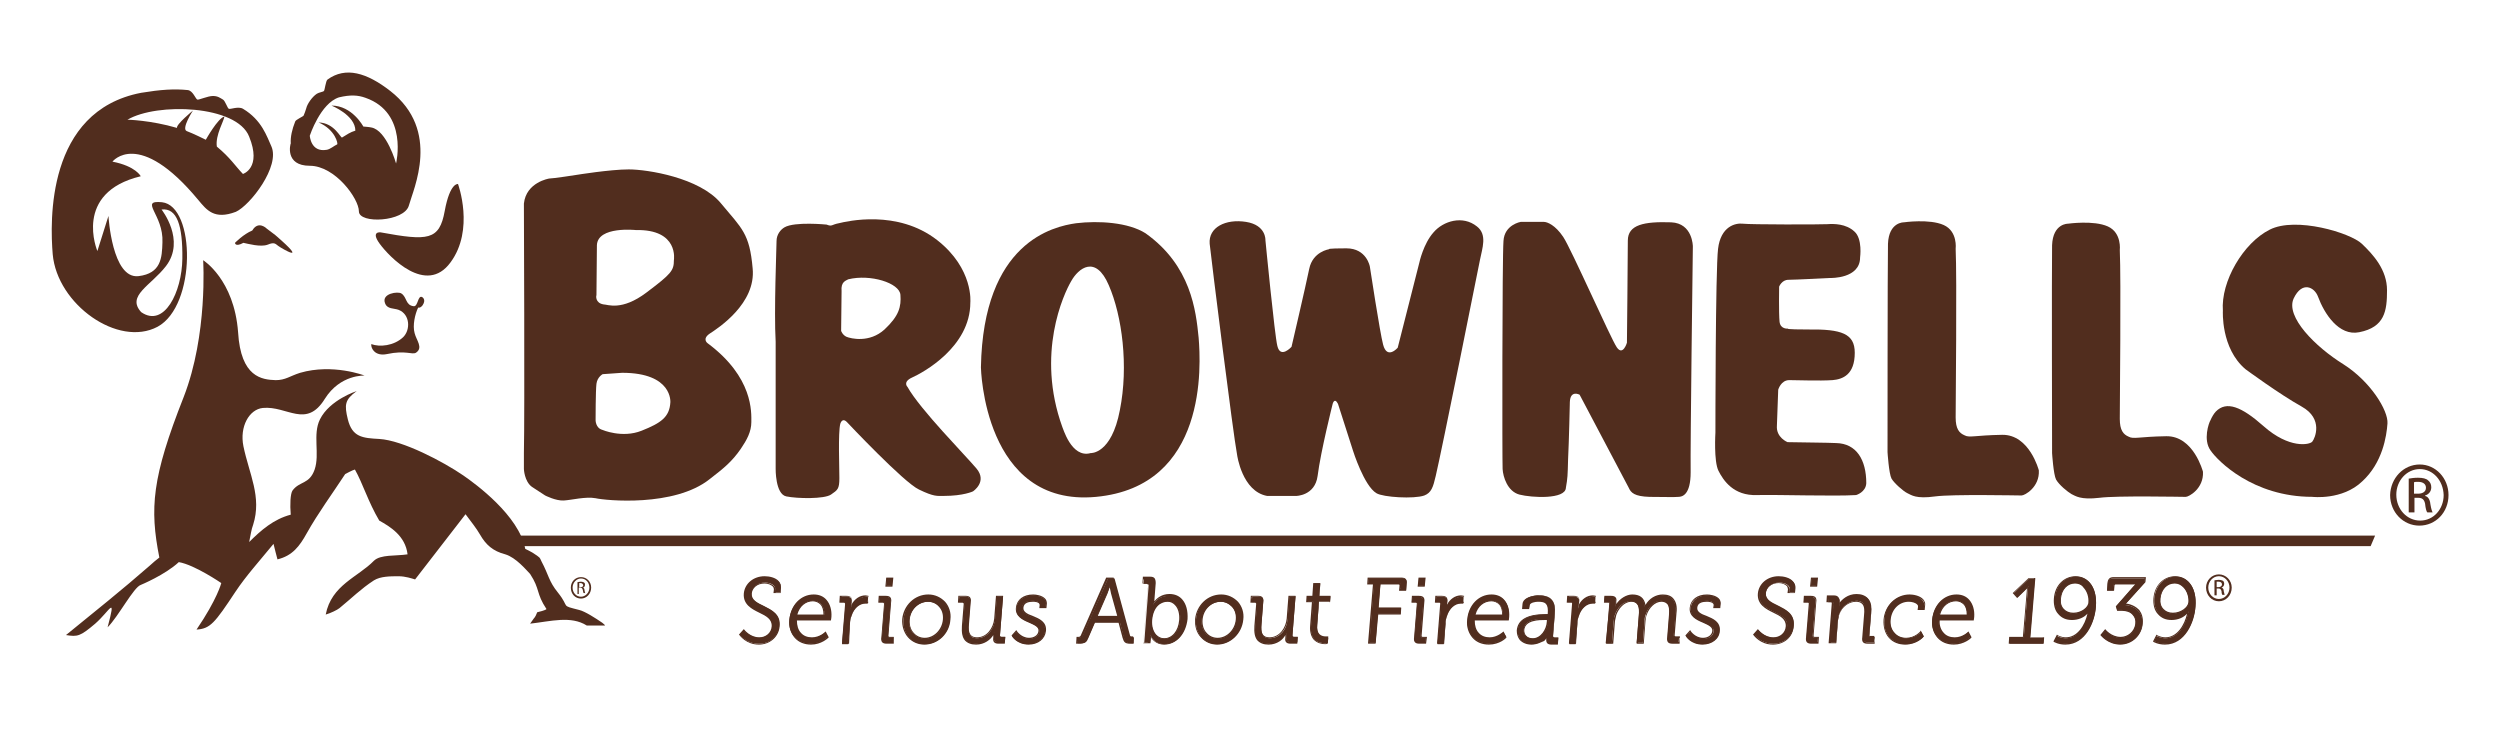 <svg width="84" height="25" viewBox="0 0 84 25" fill="none" xmlns="http://www.w3.org/2000/svg">
<path d="M20.235 14.442C20.235 14.442 20.904 14.733 21.558 14.472C22.212 14.212 22.494 14.013 22.524 13.522C22.524 13.522 22.613 12.526 20.904 12.526L20.25 12.572C20.25 12.572 20.071 12.664 20.041 12.894C20.012 13.124 20.012 14.12 20.012 14.12C20.012 14.12 20.012 14.38 20.235 14.442ZM20.279 10.228C20.413 10.228 20.889 10.458 21.721 9.829C22.554 9.201 22.643 9.094 22.643 8.741C22.643 8.741 22.821 7.699 21.364 7.73C21.364 7.73 20.086 7.592 20.056 8.236L20.041 9.921C20.027 9.937 19.997 10.182 20.279 10.228ZM18.451 5.999C18.585 5.999 19.372 5.876 19.372 5.876C19.372 5.876 20.502 5.692 21.127 5.692C21.751 5.692 23.505 5.968 24.219 6.826C24.932 7.684 25.185 7.837 25.289 9.017C25.408 10.197 24.13 11.025 23.847 11.209C23.58 11.392 23.773 11.53 23.773 11.53C25.319 12.68 25.245 13.859 25.245 14.181C25.245 14.503 25.096 14.779 24.888 15.085C24.59 15.514 24.323 15.729 23.847 16.097C22.658 17.047 20.339 16.817 20.012 16.74C19.67 16.679 19.209 16.802 18.941 16.817C18.674 16.832 18.317 16.648 18.317 16.648L17.871 16.357C17.618 16.173 17.603 15.759 17.603 15.759V15.223C17.633 13.936 17.603 6.841 17.603 6.841C17.678 6.121 18.451 5.999 18.451 5.999Z" fill="#512D1E"/>
<path d="M28.277 9.783L28.262 11.117C28.262 11.117 28.307 11.254 28.441 11.316C28.589 11.377 29.214 11.53 29.719 11.071C30.21 10.611 30.284 10.304 30.254 9.906C30.225 9.508 29.244 9.201 28.5 9.385C28.426 9.431 28.247 9.462 28.277 9.783ZM26.062 11.484C26.003 10.442 26.092 8.312 26.092 8.098C26.092 7.883 26.226 7.715 26.36 7.638C26.701 7.439 27.772 7.546 27.772 7.546C27.965 7.623 27.935 7.546 28.188 7.5C28.441 7.439 30.15 7.025 31.488 8.067C32.722 9.033 32.603 10.166 32.603 10.166C32.603 11.668 30.998 12.526 30.656 12.68C30.314 12.833 30.492 13.001 30.492 13.001C30.909 13.752 32.44 15.3 32.811 15.744C33.183 16.189 32.692 16.51 32.692 16.51C32.692 16.51 32.38 16.663 31.711 16.663C31.488 16.663 31.384 16.694 30.879 16.449C30.373 16.219 28.456 14.181 28.456 14.181C28.292 14.013 28.233 14.242 28.233 14.242C28.158 14.549 28.203 15.698 28.203 16.066C28.203 16.434 28.143 16.464 27.921 16.618C27.698 16.771 26.791 16.756 26.419 16.679C26.047 16.602 26.062 15.744 26.062 15.744V11.484Z" fill="#512D1E"/>
<path d="M36.646 15.224C36.646 15.224 37.345 15.27 37.627 13.783C37.925 12.297 37.702 10.611 37.256 9.585C36.81 8.543 36.23 9.018 35.992 9.447C35.739 9.876 34.803 11.883 35.695 14.35C35.709 14.35 35.992 15.408 36.646 15.224ZM36.156 7.501C36.914 7.409 37.91 7.47 38.49 7.838C40.021 8.926 40.184 10.443 40.274 11.347C40.348 12.251 40.585 16.342 36.825 16.695C33.048 17.047 32.959 12.343 32.959 12.343C33.034 8.129 35.397 7.608 36.156 7.501Z" fill="#512D1E"/>
<path d="M44.956 13.569L45.462 15.147C45.462 15.147 45.833 16.327 46.249 16.572C46.472 16.71 47.513 16.771 47.855 16.649C48.093 16.557 48.152 16.373 48.241 15.99C48.435 15.178 49.654 9.11 49.728 8.727C49.802 8.344 49.981 7.884 49.624 7.608C49.148 7.225 48.494 7.424 48.167 7.807C47.825 8.19 47.691 8.819 47.691 8.819L46.963 11.684C46.963 11.684 46.606 12.098 46.472 11.577C46.368 11.194 46.027 8.957 46.027 8.957C46.027 8.957 45.922 8.344 45.238 8.344C44.555 8.344 44.659 8.374 44.659 8.374C44.659 8.374 44.109 8.451 43.99 9.033C43.871 9.616 43.395 11.653 43.395 11.653C43.395 11.653 43.023 12.067 42.919 11.623C42.83 11.286 42.518 8.068 42.518 8.068C42.518 8.068 42.548 7.562 41.864 7.455C41.18 7.348 40.6 7.639 40.645 8.19C40.704 8.742 41.433 14.596 41.567 15.285C41.567 15.285 41.73 16.511 42.578 16.664H43.544C43.544 16.664 44.183 16.664 44.272 15.99C44.376 15.163 44.778 13.569 44.778 13.569C44.778 13.569 44.837 13.339 44.956 13.569Z" fill="#512D1E"/>
<path d="M52.747 13.507C52.747 13.507 52.718 14.856 52.688 15.423C52.673 15.99 52.673 16.051 52.614 16.388C52.599 16.786 51.469 16.725 51.052 16.618C50.651 16.511 50.502 16.02 50.488 15.76C50.473 15.499 50.473 8.65 50.517 8.098C50.547 7.547 51.097 7.455 51.097 7.455C51.097 7.455 51.751 7.455 51.87 7.455C51.989 7.455 52.257 7.562 52.524 7.96C52.792 8.359 54.115 11.362 54.323 11.668C54.531 11.975 54.665 11.515 54.665 11.515C54.665 11.515 54.695 8.604 54.695 8.083C54.695 7.547 55.245 7.439 56.151 7.47C56.88 7.501 56.88 8.282 56.88 8.282C56.88 8.282 56.791 15.055 56.806 15.867C56.806 16.633 56.523 16.695 56.39 16.695C56.256 16.71 55.869 16.695 55.423 16.695C54.918 16.679 54.799 16.557 54.725 16.388C54.635 16.22 53.075 13.262 53.075 13.262C53.075 13.262 52.762 13.094 52.747 13.507Z" fill="#512D1E"/>
<path d="M57.638 14.534C57.638 14.534 57.578 15.5 57.742 15.822C57.905 16.143 58.247 16.664 59.035 16.634C59.808 16.618 61.651 16.68 62.365 16.634C62.365 16.634 62.692 16.542 62.707 16.235C62.707 15.454 62.38 14.902 61.696 14.887C61.354 14.871 60.775 14.871 60.061 14.856C60.061 14.856 59.674 14.703 59.704 14.305C59.719 13.906 59.748 13.094 59.748 13.094C59.748 13.094 59.838 12.772 60.12 12.772C60.403 12.772 61.116 12.803 61.577 12.772C61.919 12.742 62.32 12.588 62.32 11.853C62.32 11.209 61.875 11.056 60.76 11.071C59.957 11.071 60.076 11.041 60.076 11.041C60.076 11.041 59.823 11.071 59.793 10.811C59.764 10.504 59.779 9.631 59.779 9.631C59.779 9.631 59.867 9.401 60.091 9.401C60.313 9.401 61.503 9.34 61.503 9.34C61.503 9.34 62.499 9.37 62.499 8.65C62.499 8.65 62.588 8.022 62.306 7.777C62.023 7.516 61.622 7.516 61.399 7.532C61.176 7.547 58.797 7.547 58.559 7.516C58.307 7.486 57.816 7.608 57.727 8.359C57.638 9.064 57.638 14.534 57.638 14.534Z" fill="#512D1E"/>
<path d="M63.421 15.193C63.421 15.193 63.466 15.913 63.555 16.081C63.644 16.235 63.956 16.51 64.09 16.572C64.224 16.633 64.372 16.771 65.027 16.679C65.606 16.602 67.821 16.648 67.925 16.648C68.03 16.648 68.535 16.372 68.505 15.805C68.505 15.805 68.193 14.595 67.271 14.61C66.35 14.626 66.171 14.717 66.008 14.626C65.829 14.549 65.71 14.411 65.71 14.028C65.71 13.645 65.755 9.308 65.71 8.358C65.71 8.358 65.785 7.776 65.309 7.561C64.833 7.347 63.971 7.47 63.971 7.47C63.971 7.47 63.466 7.454 63.436 8.19C63.421 8.956 63.421 15.193 63.421 15.193Z" fill="#512D1E"/>
<path d="M74.451 13.829C74.808 13.461 75.313 13.66 76.056 14.319C76.919 15.085 77.603 14.947 77.692 14.84C77.781 14.733 78.078 14.074 77.335 13.66C76.591 13.247 75.447 12.404 75.447 12.404C74.614 11.699 74.689 10.443 74.689 10.443C74.614 9.462 75.373 8.159 76.265 7.715C77.141 7.271 78.97 7.822 79.357 8.19C79.743 8.558 80.204 9.063 80.204 9.753C80.204 10.443 80.13 10.994 79.268 11.163C78.584 11.301 78.093 10.534 77.885 9.967C77.766 9.646 77.35 9.431 77.067 10.029C76.785 10.642 77.796 11.653 78.732 12.235C79.654 12.818 80.249 13.798 80.219 14.227C80.189 14.656 80.055 15.545 79.372 16.173C78.703 16.817 77.692 16.694 77.692 16.694C75.7 16.694 74.51 15.484 74.272 15.131C74.02 14.779 74.213 14.212 74.272 14.12C74.317 14.013 74.391 13.89 74.451 13.829Z" fill="#512D1E"/>
<path d="M81.111 16.588H81.245C81.393 16.588 81.512 16.527 81.512 16.389C81.512 16.282 81.438 16.19 81.245 16.19C81.185 16.19 81.141 16.19 81.111 16.205V16.588ZM81.111 17.216H80.933V16.082C81.022 16.067 81.111 16.052 81.245 16.052C81.408 16.052 81.527 16.082 81.587 16.144C81.646 16.19 81.691 16.266 81.691 16.373C81.691 16.527 81.587 16.619 81.483 16.649V16.665C81.572 16.68 81.646 16.772 81.661 16.94C81.691 17.124 81.721 17.186 81.736 17.216H81.557C81.527 17.186 81.498 17.078 81.483 16.925C81.453 16.787 81.393 16.726 81.245 16.726H81.126V17.216H81.111ZM81.304 15.761C80.873 15.761 80.516 16.144 80.516 16.619C80.516 17.109 80.873 17.492 81.319 17.492C81.765 17.492 82.107 17.109 82.107 16.634C82.092 16.144 81.75 15.761 81.304 15.761ZM81.304 15.607C81.839 15.607 82.27 16.067 82.27 16.634C82.27 17.216 81.839 17.661 81.289 17.661C80.754 17.661 80.308 17.216 80.308 16.634C80.323 16.067 80.754 15.607 81.304 15.607Z" fill="#512D1E"/>
<path d="M68.95 15.224C68.95 15.224 68.995 15.944 69.084 16.113C69.188 16.297 69.471 16.526 69.605 16.603C69.738 16.664 69.902 16.802 70.541 16.726C71.121 16.649 73.336 16.695 73.44 16.695C73.544 16.695 74.049 16.419 74.02 15.852C74.02 15.852 73.707 14.642 72.786 14.657C71.864 14.672 71.686 14.764 71.522 14.672C71.344 14.596 71.225 14.458 71.225 14.075C71.225 13.692 71.27 9.355 71.225 8.405C71.225 8.405 71.299 7.823 70.823 7.608C70.348 7.394 69.486 7.516 69.486 7.516C69.486 7.516 68.98 7.501 68.95 8.237C68.936 8.972 68.95 15.224 68.95 15.224Z" fill="#512D1E"/>
<path d="M24.992 21.169C24.992 21.169 25.185 21.429 25.512 21.429C25.735 21.429 25.943 21.276 25.958 21.046C26.003 20.51 24.962 20.617 25.022 19.943C25.051 19.637 25.319 19.391 25.706 19.391C25.914 19.391 26.256 19.483 26.241 19.759L26.226 19.912H26.032L26.047 19.805C26.062 19.667 25.899 19.575 25.706 19.575C25.438 19.575 25.259 19.744 25.245 19.928C25.2 20.433 26.241 20.311 26.181 21.031C26.151 21.353 25.899 21.629 25.497 21.629C25.066 21.629 24.858 21.322 24.858 21.322L24.992 21.169Z" fill="#512D1E"/>
<path d="M24.888 21.338C24.932 21.399 25.14 21.629 25.497 21.629C25.854 21.629 26.122 21.384 26.151 21.046C26.181 20.663 25.898 20.541 25.631 20.403C25.408 20.296 25.185 20.188 25.215 19.943C25.23 19.759 25.393 19.575 25.69 19.575C25.824 19.575 25.943 19.621 26.017 19.698C26.047 19.744 26.062 19.79 26.062 19.836V19.913H26.211L26.226 19.775C26.226 19.698 26.211 19.637 26.166 19.575C26.062 19.468 25.869 19.422 25.72 19.422C25.363 19.422 25.081 19.652 25.066 19.958C25.036 20.296 25.304 20.433 25.556 20.556C25.794 20.679 26.017 20.786 26.003 21.062C25.988 21.292 25.794 21.475 25.542 21.475C25.259 21.475 25.081 21.292 25.021 21.215L24.888 21.338ZM25.497 21.659C25.066 21.659 24.858 21.353 24.843 21.338L24.828 21.322L24.992 21.138L25.006 21.154C25.006 21.154 25.2 21.414 25.512 21.414C25.735 21.414 25.913 21.261 25.928 21.046C25.943 20.801 25.735 20.694 25.512 20.587C25.259 20.464 24.962 20.311 24.992 19.943C25.021 19.606 25.319 19.361 25.69 19.361C25.854 19.361 26.062 19.407 26.166 19.529C26.226 19.591 26.24 19.667 26.24 19.759L26.226 19.928H25.988L26.003 19.805C26.003 19.775 25.988 19.729 25.973 19.713C25.913 19.652 25.809 19.606 25.69 19.606C25.423 19.606 25.274 19.775 25.259 19.943C25.244 20.158 25.438 20.25 25.661 20.357C25.928 20.495 26.24 20.633 26.196 21.046C26.166 21.399 25.869 21.659 25.497 21.659Z" fill="#512D1E"/>
<path d="M27.697 20.663C27.712 20.341 27.533 20.188 27.31 20.188C27.058 20.188 26.835 20.357 26.76 20.663H27.697ZM27.34 20.004C27.756 20.004 27.935 20.341 27.905 20.724C27.905 20.755 27.89 20.832 27.89 20.832H26.745C26.716 21.23 26.968 21.445 27.266 21.445C27.533 21.445 27.727 21.245 27.727 21.245L27.816 21.399C27.816 21.399 27.578 21.629 27.236 21.629C26.79 21.629 26.478 21.291 26.522 20.816C26.582 20.311 26.939 20.004 27.34 20.004Z" fill="#512D1E"/>
<path d="M26.791 20.648H27.668C27.668 20.51 27.638 20.387 27.564 20.311C27.504 20.25 27.415 20.204 27.311 20.204C27.073 20.204 26.865 20.372 26.791 20.648ZM27.712 20.694H26.731V20.663C26.806 20.357 27.029 20.173 27.311 20.173C27.43 20.173 27.519 20.219 27.593 20.296C27.683 20.387 27.712 20.525 27.712 20.679V20.694ZM27.341 20.035C26.925 20.035 26.598 20.357 26.553 20.832C26.538 21.062 26.598 21.261 26.716 21.399C26.835 21.537 27.029 21.613 27.237 21.613C27.519 21.613 27.727 21.445 27.787 21.414L27.727 21.292C27.668 21.338 27.504 21.475 27.267 21.475C27.103 21.475 26.954 21.414 26.865 21.307C26.761 21.184 26.716 21.031 26.716 20.832V20.817H27.861C27.861 20.801 27.876 20.755 27.876 20.725C27.891 20.51 27.846 20.326 27.727 20.188C27.638 20.081 27.504 20.035 27.341 20.035ZM27.252 21.659C27.029 21.659 26.835 21.583 26.702 21.43C26.568 21.276 26.494 21.062 26.523 20.817C26.568 20.326 26.91 19.974 27.341 19.974C27.519 19.974 27.668 20.035 27.772 20.158C27.891 20.296 27.95 20.495 27.936 20.725C27.936 20.755 27.921 20.832 27.921 20.832V20.847H26.776C26.776 21.016 26.82 21.169 26.91 21.261C26.999 21.368 27.133 21.414 27.281 21.414C27.549 21.414 27.727 21.23 27.727 21.23L27.742 21.215L27.846 21.414L27.831 21.43C27.817 21.445 27.594 21.659 27.252 21.659Z" fill="#512D1E"/>
<path d="M28.411 20.296C28.411 20.25 28.396 20.235 28.351 20.235H28.232L28.247 20.051H28.455C28.574 20.051 28.634 20.097 28.619 20.235L28.604 20.342C28.604 20.404 28.589 20.465 28.589 20.465C28.678 20.235 28.857 20.051 29.094 20.051C29.139 20.051 29.169 20.067 29.169 20.067L29.154 20.281C29.154 20.281 29.124 20.281 29.08 20.281C28.872 20.281 28.693 20.45 28.619 20.679C28.574 20.771 28.559 20.879 28.559 20.986L28.5 21.645H28.292L28.411 20.296Z" fill="#512D1E"/>
<path d="M28.321 21.583H28.485L28.544 20.939C28.559 20.832 28.574 20.724 28.619 20.633C28.708 20.372 28.901 20.219 29.109 20.219C29.124 20.219 29.154 20.219 29.169 20.219L29.183 20.05C29.169 20.05 29.154 20.05 29.124 20.05C28.916 20.05 28.737 20.203 28.633 20.449V20.464H28.589V20.433C28.589 20.433 28.604 20.387 28.604 20.311L28.619 20.203C28.619 20.142 28.619 20.112 28.589 20.081C28.574 20.05 28.529 20.05 28.47 20.05H28.277L28.262 20.188H28.366C28.395 20.188 28.425 20.203 28.425 20.219C28.44 20.234 28.44 20.249 28.44 20.28L28.321 21.583ZM28.529 21.629H28.291V21.598L28.395 20.295C28.395 20.28 28.395 20.265 28.381 20.265C28.381 20.249 28.366 20.249 28.351 20.249H28.202L28.217 20.02H28.44C28.515 20.02 28.559 20.035 28.589 20.066C28.619 20.096 28.633 20.142 28.619 20.219L28.604 20.326C28.708 20.127 28.886 20.004 29.079 20.004C29.124 20.004 29.169 20.02 29.169 20.02H29.183L29.169 20.265H29.139C29.139 20.265 29.109 20.265 29.064 20.265C28.871 20.265 28.708 20.418 28.619 20.648C28.589 20.74 28.559 20.847 28.559 20.939L28.529 21.629Z" fill="#512D1E"/>
<path d="M29.793 19.422H29.986L29.971 19.682H29.778L29.793 19.422ZM29.719 20.295C29.719 20.249 29.704 20.234 29.659 20.234H29.54L29.555 20.05H29.763C29.897 20.05 29.942 20.111 29.927 20.234L29.838 21.353C29.838 21.399 29.852 21.414 29.897 21.414H30.016L30.001 21.598H29.793C29.659 21.598 29.615 21.537 29.63 21.414L29.719 20.295Z" fill="#512D1E"/>
<path d="M29.793 19.667H29.941L29.956 19.453H29.808L29.793 19.667ZM29.986 19.713H29.748L29.778 19.407H30.016L29.986 19.713ZM29.555 20.203H29.659C29.689 20.203 29.718 20.219 29.718 20.234C29.733 20.249 29.733 20.265 29.733 20.295L29.644 21.414C29.644 21.475 29.644 21.521 29.674 21.537C29.689 21.567 29.733 21.567 29.793 21.567H29.986L30.001 21.429H29.897C29.867 21.429 29.852 21.414 29.837 21.399C29.823 21.383 29.823 21.353 29.823 21.337L29.912 20.219C29.912 20.157 29.912 20.111 29.882 20.096C29.867 20.066 29.823 20.066 29.763 20.066H29.57L29.555 20.203ZM30.031 21.628H29.793C29.718 21.628 29.674 21.613 29.644 21.582C29.614 21.552 29.599 21.491 29.614 21.414L29.704 20.295C29.704 20.28 29.703 20.265 29.689 20.265C29.689 20.249 29.674 20.249 29.659 20.249H29.51L29.525 20.02H29.763C29.837 20.02 29.882 20.035 29.912 20.066C29.941 20.096 29.956 20.157 29.941 20.234L29.852 21.353C29.852 21.368 29.852 21.383 29.852 21.383C29.852 21.383 29.867 21.399 29.882 21.399H30.031V21.628Z" fill="#512D1E"/>
<path d="M31.086 21.46C31.398 21.46 31.681 21.184 31.711 20.832C31.74 20.479 31.503 20.219 31.19 20.219C30.863 20.219 30.581 20.479 30.551 20.832C30.521 21.184 30.759 21.46 31.086 21.46ZM31.19 20.004C31.622 20.004 31.949 20.357 31.919 20.816C31.874 21.291 31.503 21.644 31.072 21.644C30.64 21.644 30.313 21.291 30.358 20.816C30.388 20.357 30.759 20.004 31.19 20.004Z" fill="#512D1E"/>
<path d="M31.176 20.219C30.864 20.219 30.596 20.479 30.567 20.817C30.552 20.985 30.596 21.154 30.7 21.261C30.79 21.368 30.923 21.43 31.072 21.43C31.384 21.43 31.652 21.154 31.681 20.817C31.696 20.648 31.652 20.495 31.548 20.387C31.458 20.28 31.325 20.219 31.176 20.219ZM31.087 21.475C30.923 21.475 30.79 21.414 30.685 21.292C30.581 21.169 30.522 21 30.537 20.817C30.567 20.464 30.849 20.173 31.191 20.173C31.354 20.173 31.488 20.234 31.592 20.357C31.696 20.479 31.756 20.648 31.741 20.817C31.696 21.184 31.414 21.475 31.087 21.475ZM31.191 20.035C30.76 20.035 30.403 20.387 30.358 20.817C30.343 21.031 30.403 21.246 30.537 21.384C30.671 21.537 30.849 21.613 31.057 21.613C31.488 21.613 31.845 21.261 31.89 20.801C31.904 20.587 31.845 20.387 31.711 20.25C31.592 20.112 31.399 20.035 31.191 20.035ZM31.057 21.659C30.834 21.659 30.641 21.567 30.507 21.414C30.373 21.261 30.299 21.046 30.314 20.801C30.358 20.341 30.73 19.974 31.191 19.974C31.414 19.974 31.607 20.066 31.756 20.219C31.89 20.372 31.964 20.587 31.934 20.817C31.904 21.292 31.518 21.659 31.057 21.659Z" fill="#512D1E"/>
<path d="M32.409 20.295C32.409 20.249 32.395 20.234 32.35 20.234H32.216L32.231 20.05H32.439C32.573 20.05 32.618 20.111 32.603 20.234L32.543 20.985C32.528 21.23 32.543 21.444 32.826 21.444C33.168 21.444 33.406 21.138 33.435 20.785L33.495 20.035H33.703L33.599 21.337C33.599 21.383 33.614 21.398 33.658 21.398H33.777L33.762 21.582H33.554C33.435 21.582 33.376 21.521 33.391 21.414V21.337C33.391 21.276 33.406 21.23 33.406 21.23C33.331 21.383 33.123 21.628 32.796 21.628C32.439 21.628 32.305 21.429 32.35 21.031L32.409 20.295Z" fill="#512D1E"/>
<path d="M32.246 20.203H32.35C32.38 20.203 32.409 20.219 32.409 20.234C32.424 20.249 32.424 20.265 32.424 20.295L32.365 21.031C32.35 21.245 32.38 21.398 32.454 21.49C32.528 21.567 32.632 21.613 32.781 21.613C33.108 21.613 33.316 21.368 33.376 21.23V21.215H33.42V21.245C33.42 21.245 33.405 21.291 33.405 21.352V21.429C33.405 21.475 33.405 21.521 33.435 21.536C33.465 21.567 33.495 21.567 33.554 21.567H33.732L33.747 21.429H33.643C33.613 21.429 33.599 21.414 33.584 21.398C33.569 21.383 33.569 21.352 33.569 21.337L33.673 20.05H33.509L33.45 20.77C33.42 21.092 33.197 21.444 32.825 21.444C32.721 21.444 32.647 21.414 32.588 21.352C32.498 21.261 32.498 21.092 32.513 20.954L32.573 20.203C32.573 20.142 32.573 20.111 32.543 20.081C32.528 20.05 32.483 20.05 32.424 20.05H32.231L32.246 20.203ZM32.796 21.659C32.632 21.659 32.513 21.613 32.424 21.521C32.335 21.414 32.305 21.261 32.32 21.031L32.38 20.295C32.38 20.28 32.38 20.265 32.365 20.265C32.35 20.249 32.35 20.249 32.335 20.249H32.186L32.201 20.019H32.439C32.513 20.019 32.558 20.035 32.588 20.065C32.617 20.096 32.632 20.157 32.617 20.219L32.558 20.969C32.543 21.107 32.543 21.245 32.617 21.337C32.662 21.383 32.721 21.414 32.825 21.414C33.167 21.414 33.376 21.092 33.405 20.786L33.465 20.019H33.703V20.05L33.599 21.352C33.599 21.368 33.599 21.383 33.599 21.383C33.599 21.383 33.613 21.398 33.628 21.398H33.777L33.762 21.628H33.554C33.48 21.628 33.435 21.613 33.405 21.582C33.376 21.552 33.361 21.506 33.376 21.429V21.352V21.337C33.286 21.49 33.078 21.659 32.796 21.659Z" fill="#512D1E"/>
<path d="M34.134 21.23C34.134 21.23 34.283 21.46 34.58 21.46C34.744 21.46 34.907 21.383 34.922 21.215C34.952 20.878 34.105 20.939 34.149 20.433C34.179 20.157 34.417 20.004 34.714 20.004C34.863 20.004 35.16 20.066 35.145 20.28L35.13 20.418H34.937V20.341C34.952 20.219 34.789 20.188 34.699 20.188C34.491 20.188 34.357 20.265 34.343 20.418C34.313 20.77 35.16 20.694 35.116 21.2C35.101 21.46 34.848 21.644 34.551 21.644C34.164 21.644 34.001 21.368 34.001 21.368L34.134 21.23Z" fill="#512D1E"/>
<path d="M34.045 21.368C34.09 21.414 34.238 21.613 34.565 21.613C34.863 21.613 35.086 21.445 35.101 21.2C35.115 20.939 34.892 20.832 34.669 20.74C34.491 20.663 34.313 20.587 34.328 20.418C34.342 20.265 34.476 20.173 34.699 20.173C34.773 20.173 34.878 20.204 34.937 20.25C34.967 20.28 34.967 20.311 34.967 20.341V20.387H35.115L35.13 20.28C35.13 20.234 35.115 20.188 35.086 20.142C35.011 20.05 34.848 20.02 34.714 20.02C34.461 20.02 34.194 20.127 34.164 20.418C34.149 20.679 34.372 20.771 34.595 20.878C34.773 20.954 34.952 21.031 34.937 21.2C34.922 21.384 34.744 21.475 34.58 21.475C34.328 21.475 34.179 21.322 34.134 21.246L34.045 21.368ZM34.565 21.659C34.164 21.659 34.001 21.384 34.001 21.368L33.986 21.353L34.149 21.169L34.164 21.2C34.164 21.2 34.313 21.43 34.58 21.43C34.729 21.43 34.878 21.353 34.892 21.2C34.907 21.062 34.744 21 34.58 20.924C34.357 20.832 34.105 20.709 34.134 20.418C34.164 20.142 34.387 19.974 34.714 19.974C34.818 19.974 35.011 20.004 35.115 20.112C35.16 20.158 35.175 20.219 35.175 20.28L35.16 20.433H34.922L34.937 20.341C34.937 20.311 34.937 20.296 34.922 20.28C34.878 20.234 34.788 20.219 34.714 20.219C34.565 20.219 34.402 20.25 34.387 20.418C34.372 20.556 34.521 20.633 34.699 20.694C34.922 20.786 35.175 20.893 35.145 21.2C35.115 21.475 34.878 21.659 34.565 21.659Z" fill="#512D1E"/>
<path d="M37.568 20.724L37.36 19.943C37.33 19.835 37.3 19.667 37.3 19.667C37.3 19.667 37.241 19.851 37.196 19.943L36.854 20.724H37.568ZM36.215 21.414H36.26C36.319 21.414 36.349 21.398 36.379 21.352L37.226 19.437H37.449L37.969 21.352C37.984 21.414 38.014 21.414 38.073 21.414H38.103L38.088 21.613H37.999C37.85 21.613 37.806 21.582 37.761 21.429L37.627 20.908H36.795L36.572 21.429C36.512 21.582 36.468 21.613 36.319 21.613H36.215V21.414Z" fill="#512D1E"/>
<path d="M36.885 20.694H37.539L37.331 19.943C37.316 19.882 37.301 19.79 37.286 19.728C37.272 19.79 37.227 19.882 37.212 19.943L36.885 20.694ZM37.599 20.74H36.826L37.182 19.928C37.227 19.82 37.286 19.652 37.286 19.652V19.637H37.331V19.652C37.331 19.652 37.361 19.836 37.391 19.928L37.599 20.74ZM36.766 20.893H37.628L37.777 21.429C37.822 21.567 37.851 21.598 37.985 21.598H38.059L38.074 21.445H38.059C38 21.445 37.956 21.445 37.941 21.353L37.42 19.453H37.227L36.395 21.353C36.365 21.414 36.32 21.429 36.261 21.429H36.231L36.216 21.582H36.291C36.424 21.582 36.469 21.552 36.528 21.414L36.766 20.893ZM38.089 21.628H37.97C37.807 21.628 37.762 21.582 37.718 21.429L37.584 20.924H36.781L36.558 21.429C36.484 21.582 36.439 21.628 36.276 21.628H36.157L36.172 21.399H36.231C36.276 21.399 36.305 21.383 36.32 21.337L37.168 19.407H37.42V19.422L37.941 21.337C37.956 21.383 37.97 21.383 38.015 21.383H38.074L38.089 21.628Z" fill="#512D1E"/>
<path d="M39.115 21.46C39.383 21.46 39.62 21.23 39.65 20.831C39.68 20.448 39.502 20.203 39.234 20.203C38.981 20.203 38.728 20.387 38.699 20.831C38.669 21.138 38.803 21.46 39.115 21.46ZM38.594 19.682C38.594 19.636 38.58 19.621 38.535 19.621H38.416L38.431 19.437H38.639C38.773 19.437 38.818 19.498 38.803 19.621L38.758 20.188C38.758 20.265 38.743 20.311 38.743 20.311C38.743 20.311 38.892 20.019 39.278 20.019C39.68 20.019 39.903 20.356 39.858 20.831C39.813 21.322 39.516 21.644 39.115 21.644C38.758 21.644 38.654 21.337 38.654 21.337C38.654 21.337 38.654 21.383 38.654 21.46L38.639 21.598H38.446L38.594 19.682Z" fill="#512D1E"/>
<path d="M39.233 20.219C39.011 20.219 38.758 20.372 38.713 20.832C38.698 21.031 38.743 21.2 38.847 21.322C38.921 21.399 39.011 21.445 39.114 21.445C39.382 21.445 39.59 21.2 39.62 20.832C39.635 20.633 39.59 20.464 39.501 20.357C39.427 20.265 39.338 20.219 39.233 20.219ZM39.114 21.475C38.996 21.475 38.892 21.429 38.802 21.337C38.698 21.215 38.654 21.031 38.669 20.817C38.713 20.341 38.981 20.173 39.219 20.173C39.338 20.173 39.442 20.219 39.531 20.311C39.635 20.433 39.679 20.617 39.664 20.832C39.635 21.215 39.412 21.475 39.114 21.475ZM38.639 21.322H38.654V21.337C38.654 21.353 38.758 21.629 39.1 21.629C39.486 21.629 39.783 21.307 39.813 20.832C39.828 20.571 39.783 20.341 39.65 20.203C39.546 20.096 39.412 20.035 39.248 20.035C38.877 20.035 38.743 20.311 38.743 20.326V20.341H38.698V20.311C38.698 20.311 38.713 20.25 38.713 20.188L38.758 19.621C38.758 19.56 38.758 19.514 38.728 19.499C38.713 19.468 38.669 19.468 38.609 19.468H38.416L38.401 19.606H38.505C38.535 19.606 38.564 19.621 38.564 19.637C38.579 19.652 38.579 19.667 38.579 19.698L38.416 21.598H38.564L38.579 21.475C38.579 21.399 38.579 21.353 38.579 21.353V21.322H38.639ZM39.114 21.659C38.862 21.659 38.728 21.506 38.669 21.414C38.669 21.429 38.669 21.445 38.669 21.46L38.654 21.613H38.416V21.583L38.579 19.652C38.579 19.637 38.579 19.621 38.564 19.621C38.564 19.606 38.55 19.606 38.535 19.606H38.386L38.401 19.376H38.639C38.713 19.376 38.758 19.391 38.788 19.422C38.817 19.453 38.832 19.514 38.832 19.591L38.788 20.158C38.788 20.173 38.788 20.188 38.788 20.203C38.862 20.112 39.026 19.958 39.293 19.958C39.471 19.958 39.62 20.02 39.724 20.142C39.858 20.296 39.917 20.525 39.902 20.801C39.843 21.322 39.516 21.659 39.114 21.659Z" fill="#512D1E"/>
<path d="M40.914 21.46C41.226 21.46 41.508 21.184 41.538 20.832C41.568 20.479 41.33 20.219 41.018 20.219C40.691 20.219 40.408 20.479 40.378 20.832C40.349 21.184 40.587 21.46 40.914 21.46ZM41.018 20.004C41.449 20.004 41.776 20.357 41.746 20.816C41.702 21.291 41.33 21.644 40.899 21.644C40.468 21.644 40.141 21.291 40.185 20.816C40.215 20.357 40.587 20.004 41.018 20.004Z" fill="#512D1E"/>
<path d="M41.017 20.219C40.705 20.219 40.437 20.479 40.407 20.817C40.392 20.985 40.437 21.154 40.541 21.261C40.631 21.368 40.764 21.43 40.913 21.43C41.225 21.43 41.493 21.154 41.522 20.817C41.537 20.648 41.493 20.495 41.389 20.387C41.285 20.28 41.151 20.219 41.017 20.219ZM40.913 21.475C40.75 21.475 40.616 21.414 40.512 21.292C40.407 21.169 40.348 21 40.363 20.817C40.392 20.464 40.675 20.173 41.017 20.173C41.181 20.173 41.314 20.234 41.419 20.357C41.522 20.479 41.582 20.648 41.567 20.817C41.522 21.184 41.24 21.475 40.913 21.475ZM41.017 20.035C40.586 20.035 40.229 20.387 40.185 20.817C40.17 21.031 40.229 21.246 40.363 21.384C40.497 21.537 40.675 21.613 40.883 21.613C41.314 21.613 41.671 21.261 41.716 20.801C41.731 20.587 41.671 20.387 41.537 20.25C41.419 20.112 41.225 20.035 41.017 20.035ZM40.898 21.659C40.675 21.659 40.482 21.567 40.348 21.414C40.2 21.261 40.14 21.046 40.155 20.801C40.2 20.341 40.571 19.974 41.032 19.974C41.255 19.974 41.448 20.066 41.597 20.219C41.731 20.372 41.805 20.587 41.775 20.817C41.731 21.292 41.344 21.659 40.898 21.659Z" fill="#512D1E"/>
<path d="M42.237 20.295C42.237 20.249 42.222 20.234 42.177 20.234H42.058L42.073 20.05H42.282C42.415 20.05 42.46 20.111 42.445 20.234L42.386 20.985C42.37 21.23 42.386 21.444 42.668 21.444C43.01 21.444 43.248 21.138 43.263 20.785L43.322 20.035H43.53L43.426 21.337C43.426 21.383 43.441 21.398 43.486 21.398H43.604L43.59 21.582H43.382C43.263 21.582 43.203 21.521 43.218 21.414V21.337C43.218 21.276 43.233 21.23 43.233 21.23C43.158 21.383 42.95 21.628 42.623 21.628C42.267 21.628 42.133 21.429 42.177 21.031L42.237 20.295Z" fill="#512D1E"/>
<path d="M42.073 20.203H42.177C42.207 20.203 42.237 20.219 42.237 20.234C42.251 20.249 42.251 20.265 42.251 20.295L42.192 21.031C42.177 21.245 42.207 21.398 42.281 21.49C42.356 21.567 42.459 21.613 42.608 21.613C42.935 21.613 43.143 21.368 43.203 21.23V21.215H43.247V21.245C43.247 21.245 43.232 21.291 43.232 21.352V21.429C43.232 21.475 43.232 21.521 43.262 21.536C43.292 21.567 43.322 21.567 43.381 21.567H43.56L43.575 21.429H43.47C43.441 21.429 43.426 21.414 43.411 21.398C43.396 21.383 43.396 21.352 43.396 21.337L43.5 20.05H43.337L43.277 20.77C43.247 21.092 43.025 21.444 42.653 21.444C42.548 21.444 42.474 21.414 42.415 21.352C42.326 21.261 42.326 21.092 42.341 20.954L42.4 20.203C42.4 20.142 42.4 20.111 42.37 20.081C42.356 20.05 42.311 20.05 42.251 20.05H42.058L42.073 20.203ZM42.623 21.659C42.459 21.659 42.341 21.613 42.251 21.521C42.162 21.414 42.132 21.261 42.147 21.031L42.207 20.295C42.207 20.28 42.207 20.265 42.192 20.265C42.192 20.249 42.177 20.249 42.162 20.249H42.013L42.028 20.019H42.266C42.341 20.019 42.385 20.035 42.415 20.065C42.444 20.096 42.459 20.157 42.444 20.219L42.385 20.969C42.37 21.107 42.37 21.245 42.444 21.337C42.489 21.383 42.548 21.414 42.653 21.414C42.995 21.414 43.203 21.092 43.232 20.786L43.292 20.019H43.53V20.05L43.426 21.352C43.426 21.368 43.426 21.383 43.426 21.383C43.426 21.383 43.441 21.398 43.456 21.398H43.604L43.589 21.628H43.366C43.292 21.628 43.247 21.613 43.218 21.582C43.188 21.552 43.173 21.506 43.188 21.429V21.352V21.337C43.114 21.49 42.906 21.659 42.623 21.659Z" fill="#512D1E"/>
<path d="M44.125 20.219H43.931L43.946 20.035H44.139L44.169 19.606H44.362L44.333 20.035H44.705L44.69 20.219H44.318L44.258 21.016C44.228 21.383 44.452 21.429 44.556 21.429C44.6 21.429 44.63 21.429 44.63 21.429L44.615 21.613C44.615 21.613 44.585 21.613 44.526 21.613C44.347 21.613 44.006 21.552 44.05 21.031L44.125 20.219Z" fill="#512D1E"/>
<path d="M43.946 20.203H44.139V20.234L44.065 21.046C44.05 21.23 44.08 21.383 44.169 21.475C44.273 21.583 44.407 21.613 44.511 21.613C44.54 21.613 44.555 21.613 44.57 21.613L44.585 21.475C44.526 21.475 44.392 21.475 44.303 21.383C44.243 21.307 44.214 21.2 44.228 21.046L44.303 20.234H44.674L44.689 20.096H44.318L44.347 19.667H44.199L44.169 20.096H43.961L43.946 20.203ZM44.526 21.644C44.407 21.644 44.258 21.613 44.139 21.491C44.05 21.383 44.005 21.23 44.02 21.031L44.08 20.234H43.886L43.901 20.02H44.095L44.124 19.591H44.362L44.332 20.02H44.704L44.689 20.234H44.318L44.258 21C44.243 21.138 44.273 21.245 44.332 21.307C44.392 21.368 44.481 21.383 44.54 21.383C44.585 21.383 44.6 21.383 44.6 21.383H44.63L44.615 21.613H44.6C44.615 21.629 44.585 21.644 44.526 21.644Z" fill="#512D1E"/>
<path d="M46.161 19.621H45.968L45.983 19.422H47.097C47.231 19.422 47.276 19.483 47.261 19.606L47.246 19.82H47.053L47.068 19.667C47.068 19.621 47.053 19.606 47.008 19.606H46.384L46.309 20.418H47.068L47.053 20.617H46.294L46.22 21.598H46.012L46.161 19.621Z" fill="#512D1E"/>
<path d="M46.027 21.582H46.19L46.264 20.602H47.023L47.038 20.449H46.279V20.418L46.354 19.575H47.008C47.038 19.575 47.052 19.59 47.067 19.606C47.082 19.621 47.082 19.652 47.082 19.667L47.067 19.79H47.216L47.231 19.59C47.231 19.529 47.231 19.483 47.201 19.468C47.186 19.437 47.142 19.437 47.082 19.437H45.997L45.982 19.59H46.175V19.621L46.027 21.582ZM46.22 21.628H45.967V21.598L46.131 19.637H45.938L45.952 19.407H47.082C47.157 19.407 47.201 19.422 47.231 19.453C47.261 19.483 47.276 19.544 47.261 19.621L47.246 19.851H47.008L47.023 19.682C47.023 19.667 47.023 19.652 47.023 19.652C47.023 19.652 47.008 19.637 46.993 19.637H46.383L46.324 20.418H47.082L47.067 20.648H46.309L46.22 21.628Z" fill="#512D1E"/>
<path d="M47.677 19.422H47.87L47.855 19.682H47.662L47.677 19.422ZM47.617 20.295C47.617 20.249 47.602 20.234 47.558 20.234H47.439L47.453 20.05H47.662C47.796 20.05 47.84 20.111 47.825 20.234L47.736 21.353C47.736 21.399 47.751 21.414 47.796 21.414H47.914L47.9 21.598H47.692C47.558 21.598 47.513 21.537 47.528 21.414L47.617 20.295Z" fill="#512D1E"/>
<path d="M47.678 19.667H47.827L47.842 19.453H47.693L47.678 19.667ZM47.871 19.713H47.633L47.663 19.407H47.901L47.871 19.713ZM47.455 20.203H47.559C47.589 20.203 47.618 20.219 47.618 20.234C47.633 20.249 47.633 20.265 47.633 20.295L47.544 21.414C47.544 21.475 47.544 21.521 47.574 21.537C47.589 21.567 47.633 21.567 47.693 21.567H47.886L47.901 21.429H47.797C47.767 21.429 47.752 21.414 47.737 21.399C47.723 21.383 47.723 21.353 47.723 21.337L47.812 20.219C47.812 20.157 47.812 20.111 47.782 20.096C47.767 20.066 47.723 20.066 47.663 20.066H47.47L47.455 20.203ZM47.916 21.628H47.693C47.618 21.628 47.574 21.613 47.544 21.582C47.514 21.552 47.499 21.491 47.514 21.414L47.604 20.295C47.604 20.28 47.604 20.265 47.604 20.265C47.589 20.249 47.589 20.249 47.574 20.249H47.425L47.44 20.02H47.678C47.752 20.02 47.797 20.035 47.827 20.066C47.857 20.096 47.871 20.157 47.857 20.234L47.767 21.353C47.767 21.368 47.767 21.383 47.767 21.383C47.767 21.383 47.782 21.399 47.797 21.399H47.946L47.916 21.628Z" fill="#512D1E"/>
<path d="M48.42 20.296C48.42 20.25 48.406 20.235 48.361 20.235H48.242L48.257 20.051H48.465C48.584 20.051 48.643 20.097 48.628 20.235L48.613 20.342C48.613 20.404 48.599 20.465 48.599 20.465C48.688 20.235 48.866 20.051 49.104 20.051C49.149 20.051 49.178 20.067 49.178 20.067L49.163 20.281C49.163 20.281 49.134 20.281 49.089 20.281C48.881 20.281 48.703 20.45 48.628 20.679C48.584 20.771 48.569 20.879 48.569 20.986L48.509 21.645H48.301L48.42 20.296Z" fill="#512D1E"/>
<path d="M48.331 21.583H48.495L48.554 20.939C48.569 20.832 48.584 20.724 48.628 20.633C48.717 20.372 48.911 20.219 49.119 20.219C49.133 20.219 49.163 20.219 49.178 20.219L49.193 20.05C49.178 20.05 49.163 20.05 49.133 20.05C48.926 20.05 48.747 20.203 48.643 20.449V20.464H48.569V20.433C48.569 20.433 48.584 20.387 48.584 20.311L48.598 20.203C48.598 20.142 48.598 20.112 48.569 20.081C48.554 20.05 48.509 20.05 48.45 20.05H48.271L48.257 20.188H48.361C48.39 20.188 48.42 20.203 48.42 20.219C48.435 20.234 48.435 20.249 48.435 20.28L48.331 21.583ZM48.524 21.629H48.286V21.598L48.39 20.295C48.39 20.28 48.39 20.265 48.39 20.265C48.376 20.249 48.376 20.249 48.361 20.249H48.212L48.227 20.02H48.45C48.524 20.02 48.569 20.035 48.598 20.066C48.628 20.096 48.643 20.142 48.628 20.219L48.613 20.326C48.717 20.127 48.896 20.004 49.089 20.004C49.133 20.004 49.178 20.02 49.178 20.02H49.193L49.178 20.265H49.148C49.148 20.265 49.119 20.265 49.074 20.265C48.881 20.265 48.717 20.418 48.628 20.648C48.598 20.74 48.569 20.847 48.569 20.939L48.524 21.629Z" fill="#512D1E"/>
<path d="M50.487 20.663C50.502 20.341 50.324 20.188 50.101 20.188C49.848 20.188 49.625 20.357 49.551 20.663H50.487ZM50.13 20.004C50.547 20.004 50.725 20.341 50.695 20.724C50.695 20.755 50.68 20.832 50.68 20.832H49.536C49.506 21.23 49.759 21.445 50.056 21.445C50.324 21.445 50.517 21.245 50.517 21.245L50.606 21.399C50.606 21.399 50.368 21.629 50.026 21.629C49.58 21.629 49.268 21.291 49.313 20.816C49.358 20.311 49.729 20.004 50.13 20.004Z" fill="#512D1E"/>
<path d="M49.58 20.648H50.472C50.472 20.51 50.442 20.387 50.367 20.311C50.308 20.25 50.219 20.204 50.115 20.204C49.862 20.204 49.654 20.372 49.58 20.648ZM50.501 20.694H49.52V20.663C49.594 20.357 49.817 20.173 50.1 20.173C50.219 20.173 50.308 20.219 50.382 20.296C50.472 20.387 50.501 20.525 50.501 20.679V20.694ZM50.13 20.035C49.713 20.035 49.386 20.357 49.342 20.832C49.327 21.062 49.386 21.261 49.505 21.399C49.624 21.537 49.817 21.613 50.026 21.613C50.308 21.613 50.516 21.445 50.576 21.414L50.516 21.292C50.457 21.338 50.293 21.475 50.055 21.475C49.892 21.475 49.743 21.414 49.654 21.307C49.55 21.184 49.505 21.031 49.505 20.832V20.817H50.65C50.65 20.801 50.665 20.755 50.665 20.725C50.68 20.51 50.635 20.326 50.516 20.188C50.427 20.081 50.293 20.035 50.13 20.035ZM50.026 21.659C49.803 21.659 49.609 21.583 49.476 21.43C49.342 21.276 49.267 21.062 49.297 20.817C49.342 20.326 49.684 19.974 50.115 19.974C50.293 19.974 50.442 20.035 50.546 20.158C50.665 20.296 50.724 20.495 50.709 20.725C50.709 20.755 50.695 20.832 50.695 20.832V20.847H49.55C49.55 21.016 49.594 21.169 49.684 21.261C49.773 21.368 49.907 21.414 50.055 21.414C50.308 21.414 50.501 21.23 50.501 21.23L50.516 21.215L50.62 21.414L50.605 21.43C50.605 21.445 50.382 21.659 50.026 21.659Z" fill="#512D1E"/>
<path d="M51.512 21.46C51.795 21.46 51.988 21.154 52.017 20.878V20.801H51.928C51.691 20.801 51.23 20.801 51.2 21.154C51.185 21.307 51.289 21.46 51.512 21.46ZM51.943 20.648H52.032V20.633C52.062 20.311 51.958 20.188 51.691 20.188C51.616 20.188 51.393 20.203 51.393 20.326L51.379 20.418H51.185L51.2 20.265C51.215 20.05 51.572 20.004 51.705 20.004C52.181 20.004 52.27 20.265 52.241 20.602L52.181 21.353C52.181 21.399 52.196 21.414 52.241 21.414H52.36L52.345 21.598H52.136C52.003 21.598 51.958 21.537 51.973 21.414C51.973 21.353 51.988 21.307 51.988 21.307C51.988 21.307 51.839 21.644 51.467 21.644C51.215 21.644 50.977 21.491 50.992 21.184C51.036 20.663 51.691 20.648 51.943 20.648Z" fill="#512D1E"/>
<path d="M51.929 20.832C51.721 20.832 51.245 20.832 51.215 21.169C51.215 21.245 51.23 21.307 51.275 21.353C51.319 21.414 51.409 21.445 51.498 21.445C51.766 21.445 51.959 21.154 51.974 20.878V20.832H51.929ZM51.513 21.491C51.379 21.491 51.29 21.429 51.26 21.383C51.215 21.322 51.186 21.245 51.186 21.169C51.215 20.786 51.721 20.786 51.944 20.786H52.048L52.033 20.878C52.003 21.169 51.795 21.491 51.513 21.491ZM51.944 20.663C51.349 20.663 51.037 20.832 51.007 21.184C50.993 21.307 51.022 21.399 51.096 21.475C51.171 21.567 51.305 21.613 51.453 21.613C51.78 21.613 51.929 21.353 51.959 21.307L51.944 21.276H52.018V21.307C52.018 21.307 52.018 21.353 52.003 21.414C52.003 21.475 52.003 21.521 52.033 21.537C52.048 21.567 52.093 21.567 52.152 21.567H52.331L52.345 21.429H52.241C52.212 21.429 52.197 21.414 52.182 21.399C52.167 21.383 52.167 21.353 52.167 21.337L52.227 20.587C52.241 20.387 52.212 20.249 52.137 20.157C52.048 20.066 51.914 20.02 51.721 20.02C51.602 20.02 51.245 20.066 51.23 20.265L51.215 20.387H51.364V20.311C51.379 20.188 51.587 20.157 51.691 20.157C51.84 20.157 51.929 20.188 51.988 20.249C52.048 20.326 52.078 20.433 52.063 20.617V20.663H51.944ZM51.453 21.659C51.29 21.659 51.156 21.598 51.067 21.506C50.993 21.414 50.963 21.307 50.963 21.184C50.993 20.816 51.319 20.633 51.944 20.633H52.003C52.018 20.464 52.003 20.357 51.944 20.295C51.899 20.234 51.81 20.219 51.676 20.219C51.587 20.219 51.409 20.249 51.394 20.341L51.379 20.464H51.141L51.156 20.295C51.171 20.066 51.543 20.004 51.691 20.004C51.899 20.004 52.048 20.05 52.137 20.157C52.227 20.265 52.256 20.403 52.241 20.633L52.182 21.383C52.182 21.399 52.182 21.414 52.182 21.414C52.182 21.414 52.197 21.429 52.212 21.429H52.36L52.345 21.659H52.137C52.063 21.659 52.018 21.644 51.988 21.613C51.959 21.583 51.944 21.521 51.959 21.46V21.445C51.944 21.475 51.914 21.506 51.884 21.537C51.795 21.567 51.661 21.659 51.453 21.659Z" fill="#512D1E"/>
<path d="M52.851 20.296C52.851 20.25 52.836 20.235 52.791 20.235H52.672L52.687 20.051H52.895C53.014 20.051 53.074 20.097 53.059 20.235L53.044 20.342C53.044 20.404 53.029 20.465 53.029 20.465C53.118 20.235 53.297 20.051 53.535 20.051C53.579 20.051 53.609 20.067 53.609 20.067L53.594 20.281C53.594 20.281 53.564 20.281 53.52 20.281C53.312 20.281 53.133 20.45 53.059 20.679C53.014 20.771 52.999 20.879 52.999 20.986L52.94 21.645H52.732L52.851 20.296Z" fill="#512D1E"/>
<path d="M52.761 21.583H52.925L52.984 20.939C52.999 20.832 53.014 20.724 53.058 20.633C53.148 20.372 53.341 20.219 53.549 20.219C53.564 20.219 53.594 20.219 53.608 20.219L53.623 20.05C53.608 20.05 53.594 20.05 53.564 20.05C53.356 20.05 53.177 20.203 53.073 20.449V20.464H53.029V20.433C53.029 20.433 53.044 20.387 53.044 20.311L53.058 20.203C53.058 20.142 53.058 20.112 53.029 20.081C53.014 20.05 52.969 20.05 52.91 20.05H52.717L52.702 20.188H52.806C52.836 20.188 52.865 20.203 52.865 20.219C52.88 20.234 52.88 20.249 52.88 20.28L52.761 21.583ZM52.955 21.629H52.717V21.598L52.821 20.295C52.821 20.28 52.821 20.265 52.821 20.265C52.821 20.249 52.806 20.249 52.791 20.249H52.642L52.657 20.02H52.88C52.955 20.02 52.999 20.035 53.029 20.066C53.058 20.096 53.073 20.142 53.058 20.219L53.044 20.326C53.148 20.127 53.326 20.004 53.52 20.004C53.564 20.004 53.608 20.02 53.608 20.02H53.623L53.608 20.265H53.579C53.579 20.265 53.549 20.265 53.505 20.265C53.311 20.265 53.148 20.418 53.058 20.648C53.029 20.74 52.999 20.847 52.999 20.939L52.955 21.629Z" fill="#512D1E"/>
<path d="M54.084 20.295C54.084 20.249 54.069 20.234 54.024 20.234H53.905L53.92 20.05H54.128C54.247 20.05 54.307 20.112 54.292 20.219V20.295C54.292 20.357 54.277 20.403 54.277 20.403C54.366 20.188 54.619 20.004 54.842 20.004C55.124 20.004 55.243 20.142 55.273 20.403C55.377 20.188 55.6 20.004 55.853 20.004C56.21 20.004 56.329 20.219 56.299 20.602L56.239 21.337C56.239 21.383 56.254 21.399 56.299 21.399H56.418L56.403 21.583H56.195C56.061 21.583 56.017 21.521 56.031 21.399L56.09 20.648C56.105 20.387 56.076 20.188 55.808 20.188C55.585 20.188 55.377 20.403 55.303 20.633C55.273 20.694 55.258 20.77 55.258 20.862L55.199 21.598H54.99L55.065 20.663C55.08 20.433 55.065 20.203 54.783 20.203C54.545 20.203 54.337 20.418 54.262 20.663C54.233 20.724 54.233 20.801 54.218 20.878L54.158 21.613H53.95L54.084 20.295Z" fill="#512D1E"/>
<path d="M55.824 20.173C55.929 20.173 56.003 20.204 56.062 20.265C56.151 20.357 56.151 20.525 56.137 20.663L56.077 21.414C56.077 21.475 56.077 21.521 56.107 21.537C56.122 21.567 56.166 21.567 56.226 21.567H56.419L56.434 21.43H56.3C56.27 21.43 56.255 21.414 56.241 21.399C56.226 21.384 56.226 21.353 56.226 21.338L56.285 20.602C56.3 20.387 56.27 20.234 56.196 20.142C56.122 20.066 56.018 20.02 55.869 20.02C55.646 20.02 55.408 20.173 55.304 20.403V20.418H55.26V20.403C55.23 20.142 55.111 20.035 54.858 20.035C54.65 20.035 54.398 20.204 54.308 20.418V20.433H54.264V20.403C54.264 20.403 54.279 20.357 54.279 20.296V20.219C54.279 20.173 54.279 20.127 54.249 20.112C54.219 20.081 54.189 20.081 54.13 20.081H53.937L53.922 20.219H54.026C54.055 20.219 54.085 20.234 54.085 20.25C54.1 20.265 54.1 20.28 54.1 20.311L53.996 21.598H54.16L54.219 20.878C54.219 20.801 54.234 20.725 54.264 20.663C54.338 20.433 54.546 20.188 54.814 20.188C54.918 20.188 54.992 20.219 55.036 20.28C55.126 20.372 55.126 20.525 55.111 20.679L55.036 21.598H55.2L55.26 20.878C55.274 20.786 55.289 20.709 55.304 20.648C55.364 20.403 55.572 20.173 55.824 20.173ZM56.434 21.629H56.196C56.122 21.629 56.077 21.613 56.048 21.583C56.018 21.552 56.003 21.491 56.018 21.414L56.077 20.663C56.092 20.479 56.077 20.357 56.018 20.296C55.973 20.25 55.914 20.219 55.824 20.219C55.602 20.219 55.408 20.433 55.334 20.648C55.304 20.709 55.304 20.771 55.289 20.863L55.23 21.629H54.992V21.598L55.066 20.663C55.081 20.525 55.081 20.372 55.007 20.296C54.962 20.25 54.903 20.219 54.814 20.219C54.576 20.219 54.383 20.449 54.308 20.663C54.293 20.725 54.279 20.786 54.264 20.863L54.204 21.629H53.966V21.598L54.07 20.296C54.07 20.28 54.07 20.265 54.07 20.265C54.07 20.25 54.055 20.25 54.04 20.25H53.892L53.907 20.02H54.13C54.204 20.02 54.249 20.035 54.279 20.066C54.308 20.096 54.323 20.142 54.308 20.204V20.28C54.308 20.28 54.308 20.28 54.308 20.296C54.427 20.112 54.65 19.974 54.843 19.974C55.096 19.974 55.245 20.081 55.289 20.326C55.408 20.112 55.631 19.974 55.869 19.974C56.033 19.974 56.151 20.02 56.226 20.112C56.315 20.219 56.36 20.372 56.33 20.602L56.27 21.338C56.27 21.353 56.27 21.368 56.27 21.368C56.27 21.368 56.285 21.384 56.3 21.384H56.449L56.434 21.629Z" fill="#512D1E"/>
<path d="M56.79 21.23C56.79 21.23 56.939 21.46 57.236 21.46C57.4 21.46 57.563 21.383 57.578 21.215C57.608 20.878 56.76 20.939 56.805 20.433C56.835 20.157 57.072 20.004 57.37 20.004C57.519 20.004 57.816 20.066 57.801 20.28L57.786 20.418H57.593V20.341C57.608 20.219 57.444 20.188 57.355 20.188C57.147 20.188 57.013 20.265 56.998 20.418C56.968 20.77 57.816 20.694 57.771 21.2C57.756 21.46 57.504 21.644 57.206 21.644C56.82 21.644 56.656 21.368 56.656 21.368L56.79 21.23Z" fill="#512D1E"/>
<path d="M56.686 21.368C56.73 21.414 56.894 21.613 57.206 21.613C57.504 21.613 57.726 21.445 57.741 21.2C57.756 20.939 57.533 20.832 57.31 20.74C57.132 20.663 56.953 20.587 56.968 20.418C56.983 20.265 57.117 20.173 57.34 20.173C57.414 20.173 57.518 20.204 57.578 20.25C57.608 20.28 57.608 20.311 57.608 20.341V20.387H57.756L57.771 20.28C57.771 20.234 57.756 20.188 57.726 20.142C57.652 20.05 57.489 20.02 57.355 20.02C57.102 20.02 56.834 20.127 56.805 20.418C56.79 20.679 57.013 20.771 57.236 20.878C57.414 20.954 57.593 21.031 57.578 21.2C57.563 21.384 57.384 21.475 57.221 21.475C56.968 21.475 56.82 21.322 56.775 21.246L56.686 21.368ZM57.206 21.659C56.805 21.659 56.641 21.384 56.641 21.368L56.626 21.353L56.79 21.169L56.805 21.2C56.805 21.2 56.953 21.43 57.221 21.43C57.37 21.43 57.518 21.353 57.533 21.2C57.548 21.062 57.384 21 57.221 20.924C56.998 20.832 56.745 20.709 56.775 20.418C56.805 20.142 57.028 19.974 57.355 19.974C57.459 19.974 57.652 20.004 57.756 20.112C57.801 20.158 57.815 20.219 57.815 20.28L57.801 20.433H57.563L57.578 20.341C57.578 20.311 57.578 20.296 57.563 20.28C57.518 20.234 57.429 20.219 57.355 20.219C57.206 20.219 57.042 20.25 57.028 20.418C57.013 20.556 57.161 20.633 57.34 20.694C57.563 20.786 57.815 20.893 57.786 21.2C57.771 21.475 57.518 21.659 57.206 21.659Z" fill="#512D1E"/>
<path d="M59.08 21.169C59.08 21.169 59.273 21.429 59.6 21.429C59.823 21.429 60.031 21.276 60.046 21.046C60.09 20.51 59.05 20.617 59.109 19.943C59.139 19.637 59.406 19.391 59.793 19.391C60.001 19.391 60.343 19.483 60.328 19.759L60.313 19.912H60.12L60.135 19.805C60.15 19.667 59.986 19.575 59.793 19.575C59.525 19.575 59.347 19.744 59.332 19.928C59.288 20.433 60.328 20.311 60.269 21.031C60.239 21.353 59.971 21.629 59.585 21.629C59.154 21.629 58.946 21.322 58.946 21.322L59.08 21.169Z" fill="#512D1E"/>
<path d="M58.975 21.338C59.02 21.399 59.228 21.629 59.584 21.629C59.941 21.629 60.209 21.384 60.239 21.046C60.268 20.663 59.986 20.541 59.718 20.403C59.495 20.296 59.272 20.188 59.302 19.943C59.317 19.759 59.48 19.575 59.778 19.575C59.912 19.575 60.031 19.621 60.09 19.698C60.12 19.744 60.149 19.79 60.134 19.836V19.913H60.283L60.298 19.775C60.298 19.698 60.283 19.637 60.239 19.575C60.134 19.468 59.941 19.422 59.793 19.422C59.436 19.422 59.153 19.652 59.124 19.958C59.094 20.296 59.361 20.433 59.614 20.556C59.852 20.679 60.075 20.786 60.06 21.062C60.045 21.292 59.852 21.475 59.599 21.475C59.317 21.475 59.139 21.292 59.079 21.215L58.975 21.338ZM59.57 21.659C59.139 21.659 58.93 21.353 58.915 21.338L58.901 21.322L59.064 21.138L59.079 21.154C59.079 21.154 59.272 21.414 59.584 21.414C59.808 21.414 59.986 21.261 60.001 21.046C60.016 20.801 59.808 20.694 59.584 20.587C59.332 20.464 59.034 20.311 59.064 19.943C59.094 19.606 59.391 19.361 59.763 19.361C59.926 19.361 60.134 19.407 60.239 19.529C60.298 19.591 60.313 19.667 60.313 19.759L60.298 19.928H60.06L60.075 19.805C60.075 19.775 60.06 19.729 60.045 19.698C59.986 19.637 59.882 19.591 59.763 19.591C59.495 19.591 59.347 19.759 59.332 19.928C59.317 20.142 59.51 20.234 59.733 20.341C60.001 20.479 60.313 20.617 60.268 21.031C60.253 21.399 59.956 21.659 59.57 21.659Z" fill="#512D1E"/>
<path d="M60.863 19.422H61.056L61.041 19.682H60.848L60.863 19.422ZM60.803 20.295C60.803 20.249 60.789 20.234 60.744 20.234H60.61L60.625 20.05H60.833C60.967 20.05 61.012 20.111 60.997 20.234L60.908 21.353C60.908 21.399 60.922 21.414 60.967 21.414H61.086L61.071 21.598H60.863C60.729 21.598 60.684 21.537 60.699 21.414L60.803 20.295Z" fill="#512D1E"/>
<path d="M60.863 19.667H61.012L61.026 19.453H60.878L60.863 19.667ZM61.056 19.713H60.818L60.848 19.407H61.086L61.056 19.713ZM60.64 20.203H60.744C60.774 20.203 60.803 20.219 60.803 20.234C60.818 20.249 60.818 20.265 60.818 20.295L60.729 21.414C60.729 21.475 60.729 21.521 60.759 21.537C60.774 21.567 60.818 21.567 60.878 21.567H61.071L61.086 21.429H60.982C60.952 21.429 60.937 21.414 60.922 21.399C60.907 21.383 60.907 21.353 60.907 21.337L60.997 20.219C60.997 20.157 60.997 20.111 60.967 20.096C60.952 20.066 60.907 20.066 60.848 20.066H60.654L60.64 20.203ZM61.101 21.628H60.863C60.788 21.628 60.744 21.613 60.714 21.582C60.684 21.552 60.669 21.491 60.684 21.414L60.774 20.295C60.774 20.28 60.774 20.265 60.774 20.265C60.759 20.249 60.759 20.249 60.744 20.249H60.595L60.61 20.02H60.848C60.922 20.02 60.967 20.035 60.997 20.066C61.026 20.096 61.041 20.157 61.026 20.234L60.937 21.353C60.937 21.368 60.937 21.383 60.937 21.383C60.937 21.383 60.952 21.399 60.967 21.399H61.116L61.101 21.628Z" fill="#512D1E"/>
<path d="M61.606 20.295C61.606 20.249 61.592 20.234 61.547 20.234H61.428L61.443 20.05H61.651C61.77 20.05 61.83 20.112 61.815 20.219V20.295C61.815 20.357 61.8 20.403 61.8 20.403C61.859 20.265 62.083 20.004 62.424 20.004C62.796 20.004 62.915 20.219 62.87 20.602L62.811 21.337C62.811 21.383 62.826 21.399 62.87 21.399H62.989L62.974 21.583H62.766C62.633 21.583 62.588 21.521 62.603 21.399L62.662 20.648C62.677 20.403 62.662 20.188 62.38 20.188C62.127 20.188 61.889 20.372 61.8 20.633C61.77 20.694 61.77 20.77 61.755 20.847L61.696 21.598H61.488L61.606 20.295Z" fill="#512D1E"/>
<path d="M62.379 20.188C62.483 20.188 62.558 20.219 62.617 20.28C62.706 20.372 62.706 20.526 62.692 20.679L62.632 21.43C62.632 21.491 62.632 21.537 62.662 21.552C62.677 21.583 62.721 21.583 62.781 21.583H62.974L62.989 21.445H62.885C62.855 21.445 62.84 21.43 62.825 21.414C62.81 21.399 62.81 21.368 62.81 21.353L62.87 20.617C62.885 20.403 62.855 20.25 62.781 20.158C62.706 20.081 62.602 20.035 62.439 20.035C62.097 20.035 61.889 20.28 61.829 20.418V20.433H61.785V20.403C61.785 20.403 61.799 20.357 61.799 20.296V20.219C61.799 20.173 61.799 20.127 61.77 20.112C61.74 20.081 61.711 20.081 61.651 20.081H61.458L61.443 20.219H61.547C61.577 20.219 61.606 20.234 61.606 20.25C61.621 20.265 61.621 20.28 61.621 20.311L61.517 21.598H61.681L61.74 20.878C61.74 20.786 61.755 20.725 61.785 20.663C61.874 20.372 62.112 20.188 62.379 20.188ZM62.989 21.629H62.751C62.677 21.629 62.632 21.613 62.602 21.583C62.572 21.552 62.558 21.491 62.572 21.414L62.632 20.663C62.647 20.526 62.647 20.372 62.572 20.296C62.528 20.25 62.468 20.219 62.364 20.219C62.127 20.219 61.889 20.387 61.799 20.648C61.785 20.709 61.77 20.771 61.755 20.847L61.696 21.613H61.443V21.583L61.547 20.28C61.547 20.265 61.547 20.25 61.547 20.25C61.532 20.234 61.532 20.234 61.517 20.234H61.368L61.383 20.005H61.606C61.681 20.005 61.725 20.02 61.755 20.05C61.785 20.081 61.799 20.127 61.785 20.188V20.265V20.28C61.889 20.142 62.082 19.959 62.379 19.959C62.543 19.959 62.662 20.005 62.751 20.096C62.84 20.204 62.87 20.357 62.855 20.587L62.795 21.322C62.795 21.338 62.795 21.353 62.795 21.353C62.795 21.353 62.81 21.368 62.825 21.368H62.974L62.989 21.629Z" fill="#512D1E"/>
<path d="M64.148 20.004C64.312 20.004 64.669 20.081 64.654 20.341L64.639 20.479H64.446L64.461 20.387C64.476 20.249 64.267 20.188 64.133 20.188C63.807 20.188 63.539 20.433 63.509 20.816C63.479 21.2 63.732 21.445 64.044 21.445C64.357 21.445 64.55 21.23 64.55 21.23L64.639 21.383C64.639 21.383 64.416 21.644 64.029 21.644C63.583 21.644 63.271 21.307 63.316 20.832C63.331 20.341 63.702 20.004 64.148 20.004Z" fill="#512D1E"/>
<path d="M64.149 20.035C63.703 20.035 63.361 20.372 63.317 20.832C63.302 21.062 63.361 21.261 63.48 21.399C63.599 21.537 63.792 21.613 64 21.613C64.328 21.613 64.536 21.43 64.58 21.384L64.521 21.261C64.461 21.322 64.283 21.46 64.03 21.46C63.867 21.46 63.718 21.399 63.614 21.276C63.51 21.154 63.465 21 63.48 20.801C63.51 20.418 63.792 20.158 64.134 20.158C64.224 20.158 64.372 20.188 64.446 20.265C64.476 20.296 64.491 20.326 64.491 20.372V20.433H64.64L64.655 20.311C64.655 20.25 64.64 20.204 64.595 20.158C64.476 20.066 64.253 20.035 64.149 20.035ZM64.015 21.659C63.792 21.659 63.599 21.583 63.465 21.43C63.331 21.276 63.272 21.062 63.287 20.817C63.331 20.341 63.703 19.974 64.164 19.974C64.268 19.974 64.506 20.004 64.625 20.142C64.669 20.204 64.699 20.265 64.684 20.341L64.669 20.495H64.431L64.446 20.387C64.446 20.357 64.446 20.341 64.417 20.311C64.357 20.25 64.239 20.219 64.134 20.219C63.807 20.219 63.555 20.479 63.525 20.832C63.51 21 63.555 21.154 63.659 21.261C63.748 21.368 63.881 21.43 64.045 21.43C64.343 21.43 64.521 21.215 64.521 21.215L64.536 21.184L64.64 21.384L64.625 21.399C64.625 21.414 64.402 21.659 64.015 21.659Z" fill="#512D1E"/>
<path d="M66.097 20.663C66.112 20.341 65.933 20.188 65.71 20.188C65.457 20.188 65.234 20.357 65.16 20.663H66.097ZM65.74 20.004C66.156 20.004 66.334 20.341 66.305 20.724C66.305 20.755 66.29 20.832 66.29 20.832H65.145C65.115 21.23 65.368 21.445 65.665 21.445C65.933 21.445 66.126 21.245 66.126 21.245L66.215 21.399C66.215 21.399 65.978 21.629 65.635 21.629C65.19 21.629 64.877 21.291 64.922 20.816C64.981 20.311 65.338 20.004 65.74 20.004Z" fill="#512D1E"/>
<path d="M65.189 20.648H66.081C66.081 20.51 66.051 20.387 65.977 20.311C65.917 20.25 65.828 20.204 65.724 20.204C65.471 20.204 65.263 20.372 65.189 20.648ZM66.126 20.694H65.144V20.663C65.219 20.357 65.442 20.173 65.724 20.173C65.843 20.173 65.932 20.219 66.006 20.296C66.096 20.387 66.126 20.525 66.126 20.679V20.694ZM65.739 20.035C65.323 20.035 64.996 20.357 64.951 20.832C64.936 21.062 64.996 21.261 65.115 21.399C65.249 21.537 65.427 21.613 65.635 21.613C65.917 21.613 66.126 21.445 66.185 21.414L66.126 21.292C66.066 21.338 65.902 21.475 65.665 21.475C65.501 21.475 65.352 21.414 65.263 21.307C65.159 21.184 65.115 21.031 65.115 20.832V20.817H66.259C66.259 20.801 66.274 20.755 66.274 20.725C66.289 20.51 66.245 20.326 66.126 20.188C66.036 20.081 65.902 20.035 65.739 20.035ZM65.65 21.659C65.427 21.659 65.234 21.583 65.1 21.43C64.966 21.276 64.892 21.062 64.921 20.817C64.966 20.326 65.308 19.974 65.739 19.974C65.917 19.974 66.066 20.035 66.17 20.158C66.289 20.296 66.349 20.495 66.334 20.725C66.334 20.755 66.319 20.832 66.319 20.832V20.847H65.174C65.159 21.016 65.219 21.169 65.308 21.261C65.397 21.368 65.531 21.414 65.68 21.414C65.947 21.414 66.126 21.23 66.126 21.23L66.14 21.215L66.245 21.414L66.23 21.43C66.23 21.445 65.992 21.659 65.65 21.659Z" fill="#512D1E"/>
<path d="M67.538 21.414H67.999L68.133 19.82C68.133 19.759 68.148 19.698 68.148 19.698C68.148 19.698 68.118 19.744 68.029 19.835L67.791 20.065L67.672 19.927L68.177 19.437H68.371L68.207 21.429H68.668L68.653 21.628H67.523L67.538 21.414Z" fill="#512D1E"/>
<path d="M67.538 21.582H68.623L68.638 21.429H68.177V21.399L68.341 19.437H68.177L67.687 19.912L67.776 20.02L67.999 19.805C68.088 19.728 68.103 19.682 68.103 19.682V19.667H68.147V19.698C68.147 19.698 68.132 19.759 68.132 19.82L67.999 21.445H67.538V21.582ZM68.668 21.628H67.493L67.508 21.399H67.969L68.103 19.82C68.103 19.805 68.103 19.79 68.103 19.774C68.088 19.79 68.058 19.82 68.028 19.851L67.776 20.096L67.627 19.927L68.162 19.422H68.385V19.453L68.222 21.414H68.683L68.668 21.628Z" fill="#512D1E"/>
<path d="M70.199 20.25C70.229 19.958 70.036 19.591 69.723 19.591C69.441 19.591 69.262 19.82 69.233 20.112C69.203 20.418 69.381 20.617 69.664 20.617C69.946 20.617 70.184 20.418 70.199 20.25ZM69.114 21.368C69.114 21.368 69.233 21.445 69.411 21.445C69.842 21.445 70.11 20.985 70.184 20.541C70.065 20.709 69.842 20.801 69.634 20.801C69.247 20.801 69.01 20.51 69.04 20.112C69.084 19.652 69.381 19.376 69.753 19.376C70.214 19.376 70.467 19.805 70.422 20.372C70.377 20.924 70.05 21.629 69.396 21.629C69.173 21.629 69.025 21.537 69.025 21.537L69.114 21.368Z" fill="#512D1E"/>
<path d="M69.723 19.606C69.47 19.606 69.277 19.805 69.248 20.112C69.233 20.265 69.262 20.372 69.351 20.464C69.426 20.541 69.53 20.587 69.664 20.587C69.931 20.587 70.169 20.403 70.169 20.234C70.184 20.066 70.125 19.866 70.005 19.744C69.946 19.652 69.842 19.606 69.723 19.606ZM69.664 20.633C69.515 20.633 69.396 20.587 69.322 20.495C69.233 20.403 69.203 20.265 69.218 20.112C69.248 19.79 69.455 19.56 69.723 19.56C69.842 19.56 69.961 19.621 70.05 19.713C70.169 19.851 70.244 20.05 70.229 20.234C70.214 20.433 69.961 20.633 69.664 20.633ZM69.054 21.537C69.099 21.552 69.233 21.613 69.396 21.613C70.05 21.613 70.347 20.878 70.392 20.372C70.422 20.05 70.347 19.775 70.184 19.591C70.065 19.468 69.916 19.392 69.738 19.392C69.366 19.392 69.084 19.683 69.054 20.096C69.039 20.296 69.084 20.464 69.203 20.587C69.307 20.709 69.455 20.771 69.634 20.771C69.857 20.771 70.065 20.663 70.169 20.51V20.495H70.214V20.525C70.139 20.985 69.872 21.445 69.426 21.445C69.292 21.445 69.188 21.399 69.143 21.368L69.054 21.537ZM69.396 21.659C69.158 21.659 69.01 21.567 69.01 21.567L68.995 21.552L69.114 21.322L69.129 21.338C69.129 21.338 69.248 21.414 69.411 21.414C69.797 21.414 70.05 21.016 70.139 20.617C70.02 20.755 69.827 20.832 69.619 20.832C69.426 20.832 69.277 20.771 69.158 20.633C69.039 20.51 68.995 20.311 69.01 20.112C69.039 19.667 69.351 19.361 69.738 19.361C69.931 19.361 70.095 19.438 70.214 19.575C70.377 19.759 70.451 20.05 70.422 20.387C70.392 20.893 70.08 21.659 69.396 21.659Z" fill="#512D1E"/>
<path d="M70.734 21.169C70.734 21.169 70.928 21.429 71.255 21.429C71.508 21.429 71.746 21.23 71.76 20.954C71.79 20.663 71.552 20.494 71.284 20.494H71.136L71.106 20.372L71.671 19.728C71.731 19.652 71.79 19.606 71.79 19.606C71.79 19.606 71.731 19.621 71.627 19.621H71.091C71.047 19.621 71.017 19.636 71.017 19.682L71.002 19.835H70.809L70.824 19.621C70.839 19.483 70.883 19.437 71.017 19.437H72.072L72.058 19.575L71.389 20.326C71.641 20.341 72.013 20.494 71.983 20.969C71.954 21.337 71.627 21.644 71.24 21.644C70.824 21.644 70.601 21.337 70.601 21.337L70.734 21.169Z" fill="#512D1E"/>
<path d="M70.63 21.337C70.675 21.399 70.898 21.613 71.24 21.613C71.611 21.613 71.939 21.322 71.968 20.954C71.983 20.786 71.939 20.648 71.849 20.541C71.745 20.418 71.582 20.341 71.388 20.326H71.344L72.043 19.545L72.057 19.437H71.017C70.898 19.437 70.853 19.483 70.853 19.606L70.838 19.805H70.987L71.002 19.683C71.002 19.621 71.047 19.591 71.091 19.591H71.626C71.73 19.591 71.79 19.575 71.79 19.575H71.82V19.621C71.82 19.621 71.76 19.667 71.701 19.744L71.136 20.387L71.166 20.479H71.299C71.463 20.479 71.597 20.541 71.686 20.633C71.76 20.724 71.79 20.832 71.79 20.954C71.76 21.261 71.492 21.445 71.255 21.445C70.972 21.445 70.779 21.261 70.734 21.2L70.63 21.337ZM71.24 21.659C70.823 21.659 70.586 21.353 70.586 21.353L70.571 21.337L70.734 21.138L70.749 21.154C70.749 21.154 70.942 21.399 71.255 21.399C71.478 21.399 71.716 21.23 71.745 20.954C71.76 20.847 71.73 20.74 71.656 20.663C71.582 20.571 71.448 20.525 71.299 20.525H71.136L71.091 20.372L71.106 20.357L71.671 19.713C71.701 19.683 71.73 19.652 71.745 19.637C71.716 19.637 71.686 19.637 71.626 19.637H71.091C71.061 19.637 71.047 19.652 71.047 19.683L71.032 19.851H70.794L70.808 19.606C70.823 19.453 70.883 19.391 71.017 19.391H72.102L72.087 19.56L71.433 20.28C71.611 20.295 71.775 20.387 71.879 20.495C71.968 20.617 72.013 20.755 71.998 20.939C71.968 21.353 71.641 21.659 71.24 21.659Z" fill="#512D1E"/>
<path d="M73.545 20.25C73.574 19.958 73.381 19.591 73.069 19.591C72.787 19.591 72.608 19.82 72.578 20.112C72.549 20.418 72.727 20.617 73.009 20.617C73.292 20.617 73.53 20.418 73.545 20.25ZM72.459 21.368C72.459 21.368 72.578 21.445 72.757 21.445C73.188 21.445 73.456 20.985 73.53 20.541C73.411 20.709 73.188 20.801 72.98 20.801C72.593 20.801 72.356 20.51 72.385 20.112C72.43 19.652 72.727 19.376 73.099 19.376C73.559 19.376 73.812 19.805 73.768 20.372C73.723 20.924 73.396 21.629 72.742 21.629C72.519 21.629 72.37 21.537 72.37 21.537L72.459 21.368Z" fill="#512D1E"/>
<path d="M73.069 19.606C72.816 19.606 72.623 19.805 72.593 20.112C72.578 20.265 72.608 20.372 72.697 20.464C72.772 20.541 72.876 20.587 73.009 20.587C73.277 20.587 73.515 20.403 73.529 20.234C73.544 20.066 73.485 19.866 73.366 19.744C73.277 19.652 73.188 19.606 73.069 19.606ZM73.009 20.633C72.861 20.633 72.742 20.587 72.667 20.495C72.578 20.403 72.548 20.265 72.563 20.112C72.593 19.79 72.801 19.56 73.069 19.56C73.188 19.56 73.307 19.621 73.396 19.713C73.515 19.851 73.589 20.05 73.574 20.234C73.544 20.433 73.307 20.633 73.009 20.633ZM72.385 21.537C72.43 21.552 72.563 21.613 72.727 21.613C73.381 21.613 73.678 20.878 73.723 20.372C73.753 20.05 73.678 19.775 73.515 19.591C73.396 19.468 73.247 19.392 73.069 19.392C72.697 19.392 72.415 19.683 72.385 20.096C72.37 20.296 72.415 20.464 72.533 20.587C72.638 20.709 72.786 20.771 72.965 20.771C73.188 20.771 73.396 20.663 73.5 20.51V20.495H73.544V20.525C73.47 20.985 73.203 21.445 72.757 21.445C72.623 21.445 72.519 21.399 72.474 21.368L72.385 21.537ZM72.742 21.659C72.504 21.659 72.355 21.567 72.355 21.567L72.341 21.552L72.459 21.322L72.474 21.338C72.474 21.338 72.593 21.414 72.757 21.414C73.143 21.414 73.396 21.016 73.485 20.617C73.366 20.755 73.173 20.832 72.965 20.832C72.772 20.832 72.623 20.771 72.504 20.633C72.385 20.51 72.341 20.311 72.355 20.112C72.385 19.667 72.697 19.361 73.083 19.361C73.277 19.361 73.441 19.438 73.559 19.575C73.723 19.759 73.797 20.05 73.767 20.387C73.738 20.893 73.426 21.659 72.742 21.659Z" fill="#512D1E"/>
<path d="M79.654 18.349H16.815V17.997H79.803L79.654 18.349Z" fill="#512D1E"/>
<path d="M74.48 19.728H74.54C74.599 19.728 74.658 19.697 74.658 19.636C74.658 19.59 74.629 19.544 74.54 19.544C74.51 19.544 74.495 19.544 74.48 19.544V19.728ZM74.48 20.004H74.406V19.498C74.451 19.498 74.48 19.483 74.54 19.483C74.614 19.483 74.658 19.498 74.688 19.513C74.718 19.529 74.733 19.575 74.733 19.62C74.733 19.682 74.688 19.728 74.644 19.743C74.688 19.758 74.718 19.789 74.718 19.866C74.733 19.942 74.748 19.973 74.748 19.988H74.673C74.658 19.973 74.644 19.927 74.644 19.866C74.629 19.804 74.599 19.774 74.54 19.774H74.48V20.004ZM74.554 19.36C74.361 19.36 74.198 19.529 74.198 19.743C74.198 19.958 74.361 20.126 74.554 20.126C74.748 20.126 74.911 19.958 74.911 19.743C74.911 19.529 74.748 19.36 74.554 19.36ZM74.554 19.299C74.792 19.299 74.986 19.498 74.986 19.743C74.986 20.004 74.792 20.203 74.554 20.203C74.317 20.203 74.123 20.004 74.123 19.743C74.123 19.498 74.317 19.299 74.554 19.299Z" fill="#512D1E"/>
<path d="M14.199 10.258C14.332 10.059 14.184 9.982 14.184 9.982C14.035 9.906 14.05 10.304 13.901 10.289C13.619 10.258 13.678 9.982 13.485 9.86C13.366 9.783 12.816 9.86 12.935 10.182C13.009 10.396 13.232 10.35 13.396 10.412C13.782 10.565 13.797 11.086 13.544 11.331C13.232 11.622 12.757 11.668 12.474 11.561C12.459 11.729 12.623 11.974 12.995 11.898C13.634 11.76 13.842 11.928 13.976 11.852C14.228 11.683 13.991 11.438 13.931 11.193C13.857 10.932 13.946 10.549 14.05 10.335C14.095 10.35 14.154 10.319 14.199 10.258Z" fill="#512D1E"/>
<path d="M12.787 7.807C12.787 7.807 12.445 7.761 12.758 8.19C13.07 8.619 14.318 9.937 15.136 8.818C15.954 7.715 15.389 6.183 15.389 6.183C15.389 6.183 15.121 6.122 14.943 7.087C14.764 8.083 14.378 8.098 12.787 7.807Z" fill="#512D1E"/>
<path d="M11.39 3.271C11.776 3.179 12.029 3.195 12.282 3.287C13.724 3.792 13.308 5.493 13.308 5.493C13.308 5.493 12.995 4.375 12.475 4.283C12.416 4.267 12.208 4.252 12.208 4.252C12.208 4.252 11.836 3.547 11.137 3.547C11.137 3.547 11.94 3.869 11.94 4.39C11.776 4.436 11.643 4.528 11.494 4.62C11.449 4.65 11.241 4.129 10.706 4.114C11.271 4.359 11.36 4.834 11.331 4.85C11.226 4.896 11.093 5.018 10.974 5.034C10.438 5.126 10.409 4.559 10.409 4.559C10.409 4.559 10.766 3.471 11.39 3.271ZM10.409 5.57C11.256 5.57 12.059 6.673 12.059 7.102C12.059 7.531 13.59 7.455 13.739 6.903C13.887 6.351 14.824 4.39 13.114 3.057C12.326 2.444 11.613 2.229 11.003 2.674C10.944 2.72 10.914 3.026 10.884 3.057C10.855 3.088 10.721 3.103 10.647 3.149C10.483 3.256 10.32 3.501 10.29 3.639C10.275 3.7 10.216 3.854 10.201 3.884C10.186 3.915 9.933 4.022 9.918 4.084C9.814 4.344 9.755 4.605 9.77 4.819C9.755 4.834 9.561 5.57 10.409 5.57Z" fill="#512D1E"/>
<path d="M8.476 7.745C8.178 7.868 7.896 8.159 7.896 8.159C7.896 8.159 7.896 8.312 8.178 8.159C8.327 8.189 8.758 8.312 8.996 8.22C9.219 8.128 9.249 8.189 9.353 8.266C9.457 8.343 10.423 8.91 9.249 7.898L8.966 7.684C8.966 7.684 8.684 7.393 8.476 7.745Z" fill="#512D1E"/>
<path d="M20.235 20.924C20.012 20.771 19.655 20.541 19.462 20.495C18.808 20.327 19.165 20.434 18.748 19.913C18.436 19.53 18.436 19.316 18.198 18.871C18.124 18.718 18.169 18.749 17.886 18.565C17.797 18.519 17.723 18.473 17.648 18.442C17.44 17.324 15.969 16.251 15.567 15.975C14.898 15.515 13.53 14.795 12.743 14.749C12.178 14.719 11.836 14.688 11.687 14.09C11.568 13.6 11.583 13.431 11.985 13.14C11.985 13.14 11.078 13.431 10.751 14.09C10.498 14.596 10.751 15.255 10.572 15.776C10.394 16.282 10.067 16.159 9.829 16.481C9.755 16.588 9.74 16.956 9.769 17.293C9.19 17.446 8.773 17.814 8.372 18.212C8.417 17.998 8.446 17.783 8.506 17.63C8.803 16.695 8.372 15.929 8.179 14.994C8.045 14.336 8.372 13.753 8.833 13.707C9.65 13.631 10.29 14.412 10.914 13.401C11.434 12.573 12.252 12.619 12.252 12.619C12.252 12.619 11.182 12.206 10.082 12.527C9.74 12.635 9.591 12.773 9.264 12.773C8.803 12.757 8.09 12.681 8 11.164C7.867 9.386 6.826 8.743 6.826 8.743C6.826 8.743 6.989 11.24 6.172 13.339C5.101 16.052 5.027 17.078 5.354 18.733C5.25 18.81 5.146 18.902 5.027 19.009C4.135 19.791 3.139 20.587 2.217 21.338C2.604 21.4 2.693 21.384 3.199 20.955C3.704 20.511 3.912 19.959 3.615 21.078C3.972 20.725 4.492 19.729 4.73 19.653C4.73 19.653 5.547 19.316 6.008 18.887C6.543 18.979 7.435 19.591 7.435 19.591C7.435 19.591 7.302 20.128 6.603 21.154C7.064 21.124 7.212 20.94 7.911 19.883C8.268 19.346 8.714 18.856 9.19 18.274C9.249 18.503 9.279 18.641 9.323 18.795C9.829 18.672 10.067 18.35 10.305 17.921C10.691 17.232 11.167 16.588 11.598 15.929C11.598 15.929 11.851 15.791 11.925 15.776C12.193 16.251 12.371 16.864 12.743 17.492C13.099 17.691 13.62 17.998 13.694 18.626C13.293 18.687 12.787 18.626 12.564 18.841C12.029 19.392 11.137 19.653 10.944 20.649C11.107 20.603 11.33 20.495 11.405 20.434C11.836 20.082 12.118 19.791 12.564 19.5C12.787 19.362 13.114 19.362 13.397 19.362C13.62 19.362 13.843 19.438 13.947 19.469C14.541 18.703 15.047 18.044 15.642 17.278C15.835 17.538 15.998 17.737 16.132 17.967C16.325 18.304 16.563 18.519 16.979 18.626C17.336 18.733 17.678 19.147 17.812 19.285C18.154 19.806 18.005 19.928 18.362 20.465C18.317 20.511 18.109 20.557 18.05 20.572C18.02 20.649 17.99 20.725 17.931 20.787C17.886 20.848 17.857 20.894 17.812 20.955C18.496 20.879 19.18 20.679 19.715 21.017H20.324C20.339 21.001 20.265 20.955 20.235 20.924Z" fill="#512D1E"/>
<path d="M8.371 4.589C8.802 5.646 8.163 5.845 8.163 5.845C7.896 5.569 7.747 5.309 7.286 4.926C7.227 4.543 7.539 4.037 7.539 3.914C7.316 3.976 6.915 4.696 6.915 4.696C6.915 4.696 6.483 4.481 6.275 4.405C6.082 4.328 6.483 3.715 6.483 3.715C6.483 3.715 5.904 4.19 5.948 4.298C5.056 4.037 4.283 4.022 4.283 4.022C5.279 3.439 7.955 3.531 8.371 4.589ZM5.577 8.94C6.246 8.067 5.428 7.04 5.428 7.04C5.948 6.979 6.141 7.577 6.127 8.695C6.112 9.814 5.517 11.024 4.744 10.488C4.239 9.936 5.071 9.599 5.577 8.94ZM5.294 10.979C6.602 10.274 6.573 6.918 5.443 6.795C4.655 6.719 5.502 7.209 5.458 8.144C5.443 8.665 5.413 9.186 4.655 9.278C3.763 9.385 3.644 7.255 3.644 7.255L3.272 8.435C3.272 8.435 2.44 6.473 4.729 5.922C4.729 5.922 4.566 5.585 3.778 5.431C3.778 5.431 4.655 4.298 6.662 6.719C6.944 7.056 7.197 7.393 7.925 7.117C8.401 6.902 9.427 5.585 9.115 4.91C8.966 4.589 8.802 4.037 8.163 3.654C8 3.562 7.732 3.685 7.688 3.654C7.643 3.639 7.569 3.393 7.494 3.347C7.39 3.286 7.316 3.225 7.152 3.225C6.989 3.225 6.677 3.363 6.632 3.347C6.573 3.332 6.483 3.041 6.305 3.026C5.859 2.98 5.398 3.01 4.744 3.118C1.548 3.731 1.682 7.454 1.771 8.542C1.92 10.228 3.971 11.683 5.294 10.979Z" fill="#512D1E"/>
<path d="M19.462 19.729H19.507C19.551 19.729 19.596 19.713 19.596 19.667C19.596 19.637 19.566 19.591 19.507 19.591C19.492 19.591 19.477 19.591 19.462 19.591V19.729ZM19.462 19.958H19.403V19.56C19.432 19.56 19.462 19.545 19.507 19.545C19.566 19.545 19.611 19.56 19.625 19.575C19.655 19.591 19.655 19.621 19.655 19.652C19.655 19.698 19.625 19.744 19.581 19.744C19.611 19.744 19.64 19.774 19.64 19.836C19.655 19.897 19.655 19.928 19.67 19.928H19.611C19.596 19.912 19.596 19.882 19.581 19.82C19.566 19.774 19.551 19.744 19.492 19.744H19.447V19.958H19.462ZM19.521 19.437C19.373 19.437 19.239 19.575 19.239 19.744C19.239 19.912 19.358 20.05 19.521 20.05C19.67 20.05 19.804 19.912 19.804 19.744C19.804 19.575 19.685 19.437 19.521 19.437ZM19.521 19.391C19.715 19.391 19.863 19.545 19.863 19.744C19.863 19.943 19.715 20.112 19.521 20.112C19.328 20.112 19.18 19.958 19.18 19.744C19.18 19.545 19.328 19.391 19.521 19.391Z" fill="#512D1E"/>
</svg>
